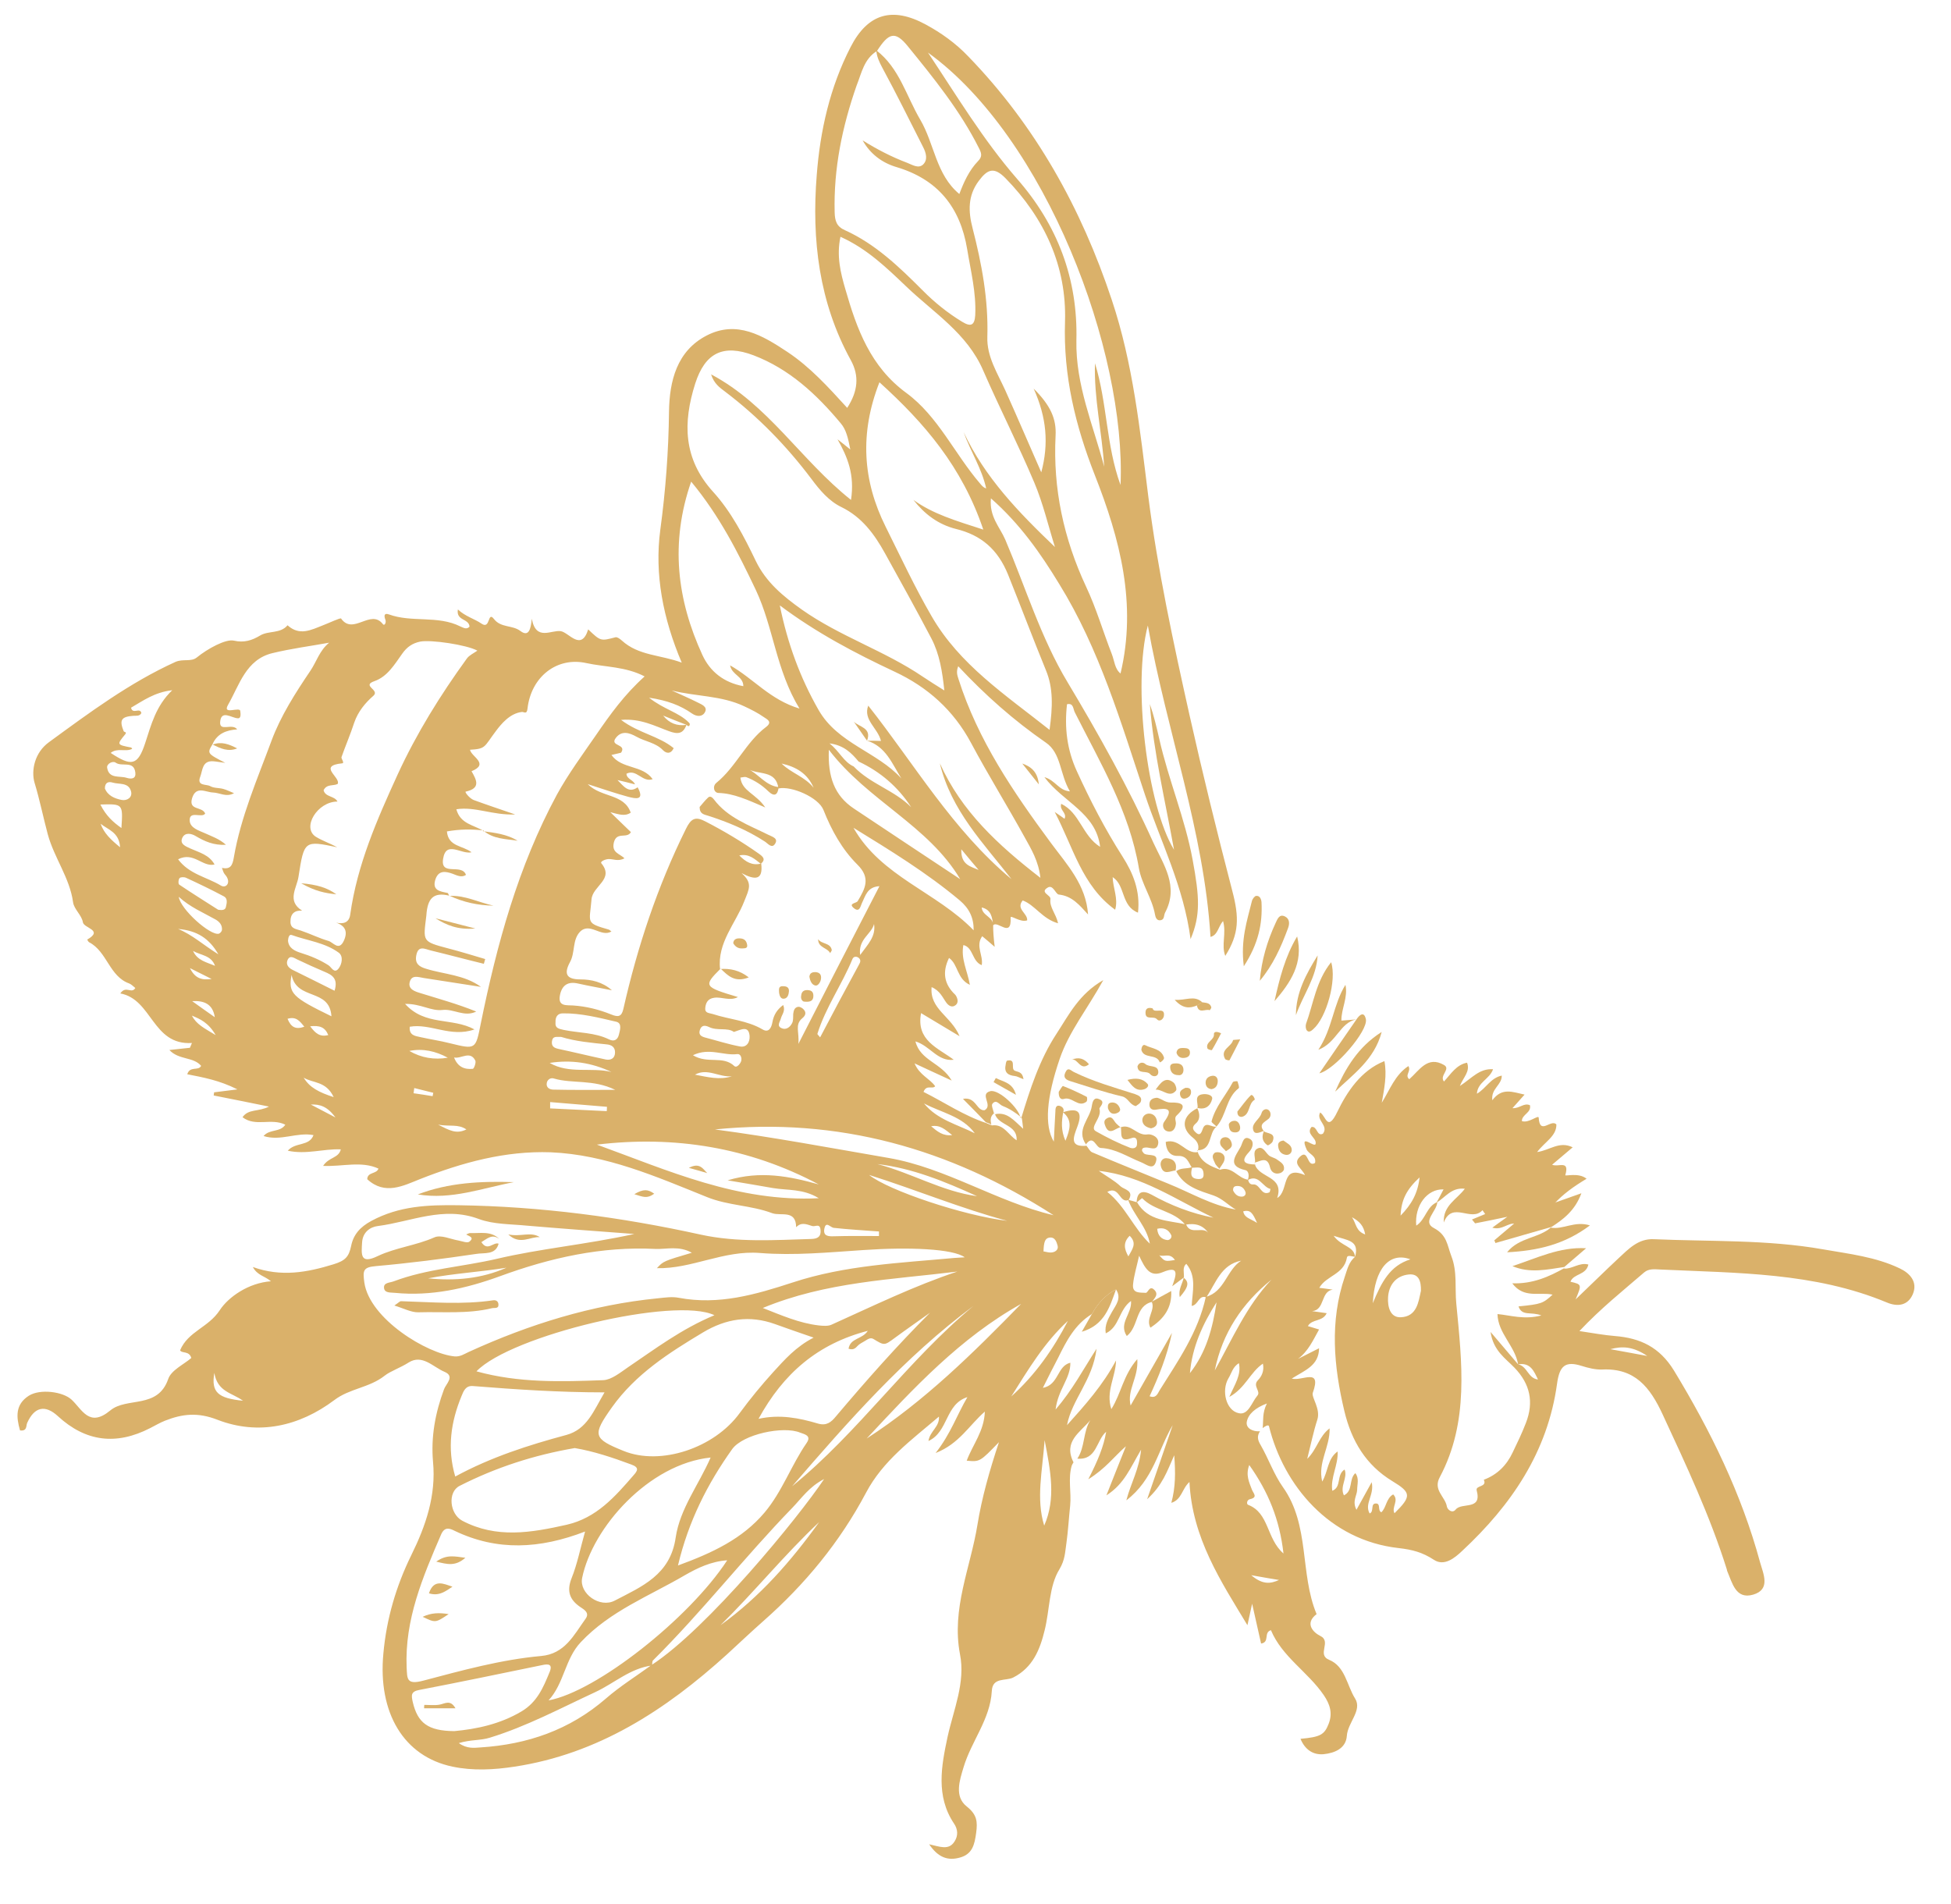 <?xml version="1.0" encoding="UTF-8"?> <svg xmlns="http://www.w3.org/2000/svg" width="42" height="41" viewBox="0 0 42 41" fill="none"><path d="M21.38 19.922C21.471 19.805 21.78 20.214 21.756 19.756C21.751 19.688 21.963 19.868 22.112 19.815C22.127 19.664 21.862 19.571 22.016 19.386C22.281 19.484 22.435 19.781 22.777 19.878C22.734 19.669 22.589 19.537 22.613 19.357C22.628 19.269 22.372 19.216 22.556 19.108C22.671 19.04 22.724 19.25 22.792 19.259C23.081 19.289 23.24 19.488 23.423 19.688C23.38 19.05 22.97 18.616 22.628 18.154C21.818 17.058 21.052 15.937 20.633 14.617C20.609 14.539 20.58 14.466 20.628 14.344C21.211 14.968 21.828 15.513 22.512 15.986C22.85 16.215 22.811 16.668 23.033 17.038C22.787 17.018 22.729 16.804 22.483 16.731C22.893 17.277 23.592 17.496 23.683 18.232C23.303 17.998 23.245 17.496 22.845 17.306C22.801 17.447 22.975 17.496 22.917 17.628C22.864 17.588 22.811 17.554 22.705 17.481C23.105 18.241 23.288 19.065 24.006 19.586C24.078 19.347 23.958 19.118 23.953 18.884C24.233 19.065 24.127 19.503 24.498 19.649C24.551 19.181 24.392 18.797 24.165 18.441C23.789 17.852 23.471 17.238 23.182 16.604C22.97 16.142 22.912 15.664 22.97 15.162C23.115 15.128 23.1 15.27 23.139 15.338C23.683 16.419 24.31 17.462 24.517 18.689C24.575 19.03 24.801 19.337 24.864 19.688C24.874 19.742 24.898 19.834 24.994 19.81C25.071 19.791 25.052 19.703 25.081 19.649C25.384 19.079 25.047 18.616 24.83 18.144C24.291 16.95 23.654 15.81 22.98 14.685C22.406 13.73 22.078 12.644 21.64 11.616C21.524 11.348 21.293 11.124 21.332 10.729C21.958 11.28 22.401 11.913 22.801 12.571C23.669 13.974 24.131 15.552 24.647 17.106C24.984 18.119 25.481 19.084 25.63 20.219C25.847 19.703 25.823 19.313 25.674 18.509C25.51 17.618 25.153 16.785 24.956 15.908C24.898 15.655 24.84 15.406 24.753 15.158C24.835 16.205 25.081 17.228 25.274 18.295C24.691 17.34 24.377 14.734 24.71 13.467C25.119 15.762 25.919 17.89 26.059 20.171C26.218 20.131 26.223 19.951 26.329 19.829C26.406 20.097 26.286 20.346 26.377 20.58C26.676 20.107 26.681 19.756 26.526 19.172C26.199 17.915 25.89 16.658 25.606 15.391C25.259 13.832 24.922 12.274 24.719 10.681C24.541 9.258 24.392 7.826 23.934 6.457C23.279 4.484 22.291 2.706 20.84 1.21C20.575 0.932 20.262 0.708 19.929 0.528C19.211 0.138 18.681 0.289 18.31 1.015C17.867 1.877 17.655 2.813 17.582 3.772C17.471 5.161 17.631 6.51 18.315 7.753C18.503 8.094 18.469 8.425 18.238 8.781C17.833 8.337 17.443 7.904 16.951 7.577C16.416 7.222 15.862 6.89 15.216 7.222C14.57 7.553 14.411 8.206 14.402 8.863C14.392 9.721 14.329 10.559 14.214 11.411C14.088 12.361 14.272 13.316 14.676 14.266C14.219 14.095 13.746 14.12 13.385 13.789C13.346 13.755 13.289 13.711 13.25 13.72C12.932 13.803 12.932 13.808 12.662 13.55C12.513 14.032 12.248 13.618 12.074 13.589C11.872 13.555 11.539 13.813 11.448 13.321C11.428 13.55 11.38 13.72 11.202 13.584C11.028 13.453 10.783 13.521 10.633 13.326C10.493 13.146 10.561 13.56 10.368 13.428C10.214 13.321 10.016 13.272 9.857 13.121C9.814 13.37 10.094 13.311 10.108 13.491C10.045 13.56 9.978 13.516 9.91 13.487C9.424 13.243 8.869 13.409 8.373 13.228C8.262 13.189 8.267 13.267 8.296 13.34C8.32 13.404 8.277 13.482 8.243 13.438C7.983 13.097 7.602 13.686 7.342 13.316C7.327 13.297 7.091 13.409 6.966 13.457C6.691 13.565 6.45 13.696 6.19 13.462C6.036 13.647 5.78 13.574 5.602 13.681C5.424 13.789 5.25 13.842 5.038 13.793C4.86 13.75 4.465 13.969 4.238 14.154C4.113 14.256 3.94 14.178 3.776 14.251C2.788 14.7 1.925 15.343 1.058 15.976C0.744 16.2 0.667 16.59 0.744 16.853C0.855 17.218 0.932 17.603 1.029 17.964C1.169 18.475 1.501 18.899 1.573 19.425C1.593 19.576 1.761 19.703 1.785 19.859C1.81 19.985 2.234 20.024 1.877 20.229C1.891 20.248 1.901 20.278 1.92 20.287C2.306 20.487 2.354 21.023 2.783 21.174C2.831 21.194 2.87 21.237 2.913 21.271C2.831 21.408 2.711 21.208 2.59 21.388C3.279 21.515 3.279 22.509 4.132 22.455C4.118 22.489 4.103 22.523 4.089 22.558C3.954 22.572 3.824 22.587 3.646 22.606C3.853 22.826 4.161 22.748 4.33 22.947C4.272 23.064 4.089 22.942 4.031 23.128C4.378 23.196 4.725 23.259 5.111 23.454C4.894 23.483 4.749 23.498 4.609 23.517C4.605 23.542 4.605 23.561 4.6 23.585C4.971 23.659 5.342 23.732 5.79 23.824C5.564 23.941 5.347 23.868 5.221 24.053C5.501 24.268 5.838 24.063 6.142 24.214C6.031 24.384 5.805 24.302 5.674 24.458C6.041 24.575 6.388 24.37 6.749 24.438C6.657 24.686 6.359 24.584 6.195 24.774C6.595 24.862 6.956 24.73 7.337 24.745C7.289 24.94 7.082 24.906 6.956 25.101C7.376 25.12 7.776 24.989 8.147 25.159C8.108 25.281 7.91 25.227 7.906 25.388C8.286 25.739 8.681 25.529 9.048 25.383C9.954 25.027 10.879 24.774 11.852 24.808C13.048 24.857 14.132 25.334 15.221 25.773C15.679 25.958 16.17 25.948 16.623 26.119C16.811 26.187 17.134 26.036 17.139 26.421C17.25 26.309 17.351 26.353 17.486 26.396C17.553 26.416 17.65 26.328 17.664 26.479C17.679 26.621 17.606 26.669 17.471 26.674C16.676 26.698 15.872 26.752 15.091 26.582C13.366 26.202 11.631 25.973 9.867 25.948C9.207 25.939 8.595 25.963 7.997 26.284C7.751 26.416 7.607 26.582 7.559 26.825C7.51 27.059 7.433 27.142 7.178 27.22C6.609 27.395 6.055 27.497 5.443 27.278C5.539 27.459 5.694 27.468 5.833 27.585C5.352 27.619 4.918 27.921 4.73 28.209C4.484 28.584 4.05 28.662 3.877 29.071C3.911 29.144 4.074 29.076 4.118 29.237C3.954 29.378 3.684 29.5 3.621 29.69C3.395 30.343 2.73 30.07 2.373 30.367C1.92 30.742 1.771 30.347 1.54 30.133C1.357 29.962 0.865 29.894 0.619 30.05C0.325 30.24 0.349 30.508 0.431 30.796C0.59 30.815 0.557 30.698 0.585 30.635C0.74 30.289 0.971 30.235 1.246 30.489C1.843 31.039 2.499 31.122 3.231 30.747C3.337 30.693 3.443 30.63 3.554 30.586C3.925 30.44 4.258 30.401 4.682 30.567C5.564 30.908 6.445 30.708 7.197 30.143C7.53 29.89 7.949 29.88 8.282 29.617C8.397 29.524 8.624 29.446 8.797 29.334C9.091 29.149 9.322 29.431 9.568 29.534C9.8 29.631 9.602 29.792 9.559 29.909C9.371 30.416 9.274 30.932 9.322 31.473C9.39 32.194 9.168 32.846 8.855 33.48C8.527 34.147 8.32 34.854 8.253 35.599C8.132 36.875 8.691 37.816 9.742 38.035C10.18 38.127 10.633 38.103 11.077 38.035C12.874 37.762 14.329 36.817 15.65 35.618C15.91 35.38 16.166 35.136 16.431 34.902C17.327 34.113 18.079 33.202 18.642 32.14C19.009 31.444 19.626 31 20.213 30.498C20.228 30.723 20.021 30.805 19.987 31.024C20.421 30.825 20.344 30.23 20.826 30.079C20.599 30.464 20.469 30.864 20.141 31.283C20.652 31.083 20.864 30.683 21.201 30.391C21.187 30.815 20.936 31.107 20.811 31.448C21.095 31.473 21.095 31.473 21.505 31.049C21.298 31.672 21.134 32.257 21.042 32.827C20.893 33.748 20.479 34.634 20.666 35.614C20.787 36.227 20.527 36.807 20.397 37.402C20.267 38.015 20.141 38.668 20.536 39.258C20.623 39.384 20.628 39.521 20.551 39.642C20.426 39.847 20.228 39.755 20.002 39.706C20.194 39.988 20.401 40.066 20.662 39.993C20.932 39.92 20.98 39.716 21.014 39.462C21.047 39.219 21.033 39.068 20.811 38.892C20.541 38.678 20.657 38.332 20.744 38.045C20.912 37.484 21.317 37.017 21.351 36.408C21.365 36.101 21.654 36.198 21.814 36.115C22.233 35.901 22.387 35.516 22.488 35.102C22.599 34.659 22.58 34.152 22.806 33.787C22.931 33.577 22.927 33.416 22.956 33.231C22.994 32.959 23.009 32.686 23.038 32.413C23.066 32.13 22.989 31.838 23.071 31.556C23.081 31.531 23.095 31.507 23.11 31.483C22.883 31.034 23.254 30.839 23.471 30.576C23.312 30.83 23.36 31.156 23.192 31.404C23.616 31.439 23.596 31.01 23.813 30.825C23.76 31.142 23.635 31.444 23.428 31.848C23.799 31.619 23.987 31.356 24.238 31.137C24.107 31.468 23.972 31.799 23.818 32.194C24.204 31.95 24.334 31.599 24.565 31.21C24.522 31.638 24.348 31.921 24.247 32.301C24.83 31.858 24.931 31.215 25.245 30.683C25.076 31.18 24.902 31.677 24.695 32.277C25.028 31.974 25.124 31.677 25.278 31.331C25.307 31.707 25.307 32.014 25.216 32.355C25.442 32.286 25.442 32.053 25.606 31.906C25.664 33.114 26.286 34.05 26.854 34.99C26.873 34.898 26.902 34.766 26.955 34.527C27.037 34.883 27.09 35.136 27.148 35.385C27.341 35.355 27.196 35.146 27.36 35.097C27.601 35.672 28.155 35.994 28.497 36.495C28.633 36.695 28.69 36.885 28.604 37.109C28.512 37.348 28.425 37.397 27.996 37.436C28.093 37.669 28.266 37.786 28.493 37.767C28.729 37.743 28.975 37.645 28.994 37.372C29.013 37.085 29.331 36.822 29.172 36.569C28.994 36.286 28.96 35.877 28.613 35.735C28.338 35.623 28.676 35.341 28.42 35.219C28.281 35.151 28.073 34.956 28.343 34.751C27.977 33.874 28.204 32.837 27.616 32.014C27.423 31.741 27.307 31.404 27.139 31.112C27.071 31 27.057 30.917 27.124 30.815C26.97 30.825 26.816 30.752 26.84 30.61C26.873 30.44 27.028 30.308 27.273 30.216C27.168 30.425 27.201 30.586 27.182 30.747C27.221 30.713 27.302 30.664 27.317 30.703C27.635 31.989 28.623 33.163 30.107 33.329C30.406 33.363 30.623 33.421 30.869 33.582C31.09 33.728 31.317 33.543 31.48 33.387C32.531 32.408 33.317 31.263 33.519 29.792C33.572 29.407 33.693 29.295 34.049 29.407C34.189 29.451 34.343 29.49 34.488 29.485C35.191 29.451 35.519 29.86 35.794 30.455C36.3 31.546 36.81 32.632 37.172 33.782C37.177 33.797 37.177 33.811 37.181 33.821C37.292 34.079 37.365 34.44 37.74 34.332C38.126 34.22 37.957 33.879 37.89 33.636C37.49 32.16 36.825 30.805 36.035 29.505C35.726 29.003 35.312 28.808 34.767 28.764C34.531 28.745 34.295 28.701 34.001 28.657C34.459 28.17 34.936 27.79 35.394 27.395C35.495 27.308 35.62 27.327 35.745 27.332C37.394 27.41 39.056 27.39 40.622 28.043C40.854 28.14 41.071 28.106 41.176 27.868C41.292 27.6 41.114 27.41 40.897 27.308C40.377 27.059 39.808 26.996 39.249 26.898C38.039 26.684 36.82 26.733 35.601 26.679C35.264 26.664 35.056 26.893 34.839 27.093C34.541 27.371 34.252 27.658 33.919 27.975C34.054 27.653 34.054 27.653 33.808 27.595C33.876 27.415 34.141 27.459 34.194 27.225C34.001 27.171 33.842 27.327 33.668 27.312L33.683 27.298C33.346 27.488 32.994 27.644 32.555 27.629C32.806 27.965 33.143 27.809 33.423 27.873C33.215 28.063 33.182 28.077 32.69 28.126C32.762 28.345 32.965 28.233 33.182 28.321C32.806 28.418 32.512 28.316 32.237 28.291C32.247 28.706 32.613 28.974 32.681 29.373C32.95 29.329 33.023 29.524 33.109 29.7C32.892 29.675 32.883 29.417 32.681 29.373C32.502 29.164 32.319 28.949 32.088 28.676C32.146 29.081 32.411 29.246 32.603 29.446C32.941 29.797 33.023 30.187 32.849 30.635C32.767 30.849 32.666 31.059 32.565 31.268C32.435 31.546 32.232 31.75 31.943 31.858C32.02 32.023 31.76 31.974 31.789 32.087C31.909 32.53 31.466 32.335 31.336 32.501C31.264 32.588 31.163 32.505 31.148 32.437C31.114 32.223 30.844 32.082 30.994 31.804C31.63 30.61 31.471 29.329 31.35 28.063C31.317 27.726 31.375 27.381 31.244 27.044C31.153 26.806 31.153 26.591 30.869 26.44C30.604 26.304 30.936 26.075 30.941 25.88C30.709 25.973 30.69 26.26 30.488 26.387C30.449 25.953 30.724 25.593 31.076 25.607C31.027 25.705 30.974 25.797 30.926 25.89C31.114 25.783 31.244 25.558 31.534 25.593C31.365 25.822 31.061 25.953 31.081 26.319C31.264 25.846 31.673 26.323 31.914 26.055C31.933 26.085 31.953 26.109 31.972 26.138C31.876 26.177 31.784 26.216 31.688 26.255C31.712 26.284 31.731 26.309 31.755 26.338C31.953 26.299 32.155 26.26 32.449 26.197C32.3 26.304 32.223 26.358 32.126 26.431C32.343 26.494 32.464 26.314 32.627 26.348C32.883 26.172 33.138 25.997 33.447 25.929C33.644 25.71 33.885 25.539 34.155 25.378C33.986 25.237 33.688 25.33 33.697 25.3C33.794 24.964 33.553 25.135 33.413 25.076C33.553 24.959 33.693 24.837 33.856 24.701C33.567 24.56 33.365 24.765 33.09 24.803C33.259 24.579 33.509 24.462 33.505 24.209C33.389 24.082 33.148 24.453 33.124 24.063C33.119 23.995 32.907 24.19 32.762 24.136C32.762 23.99 32.97 23.961 32.936 23.795C32.806 23.736 32.714 23.868 32.56 23.858C32.642 23.766 32.724 23.673 32.82 23.566C32.565 23.512 32.334 23.405 32.126 23.688C32.093 23.434 32.334 23.361 32.329 23.157C32.088 23.206 31.991 23.434 31.794 23.547C31.808 23.298 32.073 23.23 32.141 23.02C31.847 23.001 31.688 23.21 31.427 23.381C31.505 23.186 31.654 23.069 31.582 22.879C31.35 22.923 31.23 23.128 31.085 23.284C30.979 23.157 31.24 23.015 31.085 22.928C30.729 22.723 30.555 23.045 30.338 23.235C30.232 23.147 30.387 23.064 30.319 22.952C30.03 23.142 29.919 23.464 29.746 23.741C29.799 23.439 29.861 23.147 29.803 22.845C29.297 23.045 28.994 23.512 28.787 23.941C28.575 24.38 28.546 24.029 28.42 23.951C28.324 24.121 28.613 24.233 28.478 24.409C28.343 24.472 28.363 24.243 28.233 24.263C28.112 24.414 28.329 24.487 28.324 24.609C28.329 24.76 27.958 24.36 28.127 24.745C28.175 24.852 28.343 24.877 28.31 25.037C28.131 25.149 28.175 24.726 27.987 24.901C27.818 25.057 28.025 25.149 28.093 25.3C27.563 25.071 27.755 25.641 27.495 25.792C27.654 25.31 27.095 25.369 27.013 25.062L27.028 25.071C26.82 25.067 26.681 25.023 26.888 24.803C26.98 24.706 26.999 24.57 26.907 24.521C26.763 24.438 26.753 24.613 26.705 24.696C26.594 24.896 26.411 25.101 26.811 25.193C26.883 25.208 26.898 25.325 26.859 25.407C27.1 25.271 27.177 25.558 27.351 25.598C27.341 25.622 27.341 25.661 27.326 25.671C27.143 25.753 27.129 25.481 26.97 25.5C26.912 25.505 26.878 25.456 26.869 25.398C26.652 25.373 26.522 25.096 26.266 25.183L26.276 25.188C26.069 25.11 25.861 25.032 25.78 24.794L25.794 24.803C25.524 24.857 25.399 24.501 25.095 24.584C25.1 24.735 25.168 24.891 25.351 24.886C25.558 24.877 25.582 25.027 25.659 25.14C25.765 25.145 25.905 25.086 25.91 25.281C25.915 25.373 25.857 25.388 25.784 25.383C25.606 25.369 25.64 25.242 25.664 25.125C25.548 25.174 25.409 25.13 25.312 25.227L25.322 25.218C25.49 25.549 25.828 25.637 26.127 25.739C26.319 25.807 26.44 25.948 26.604 26.041C26.078 25.948 25.625 25.675 25.143 25.481C24.599 25.256 24.049 25.037 23.51 24.808C23.457 24.784 23.428 24.711 23.384 24.662L23.394 24.667C23.009 24.706 23.115 24.467 23.187 24.272C23.322 23.922 23.201 23.844 22.883 23.946C23.09 24.116 23.038 24.311 22.936 24.56C22.835 24.331 22.854 24.136 22.888 23.946C22.917 23.878 22.874 23.834 22.83 23.814C22.739 23.78 22.72 23.844 22.72 23.922C22.71 24.136 22.695 24.35 22.686 24.579C22.479 24.233 22.527 23.634 22.811 22.801C23.013 22.207 23.409 21.724 23.751 21.101C23.226 21.403 23.009 21.851 22.744 22.256C22.377 22.816 22.175 23.449 21.982 24.082L21.997 24.068C22.006 24.136 22.016 24.204 22.026 24.302C21.828 24.126 21.683 23.927 21.413 23.99L21.418 23.98C21.491 24.238 21.905 24.204 21.886 24.55C21.707 24.438 21.611 24.195 21.356 24.229C21.317 24.214 21.274 24.199 21.235 24.18C20.748 24.019 20.329 23.732 19.881 23.508C19.944 23.342 20.069 23.459 20.132 23.386C20.016 23.22 19.794 23.147 19.688 22.894C19.953 23.015 20.175 23.123 20.488 23.264C20.262 22.874 19.814 22.84 19.707 22.421C20.021 22.514 20.185 22.86 20.532 22.816C20.189 22.558 19.717 22.402 19.828 21.812C20.074 21.958 20.315 22.105 20.657 22.309C20.474 21.871 20.011 21.729 20.055 21.252C20.238 21.33 20.291 21.476 20.373 21.588C20.416 21.647 20.483 21.69 20.546 21.656C20.633 21.613 20.628 21.525 20.585 21.447C20.58 21.437 20.57 21.422 20.561 21.413C20.324 21.189 20.281 20.93 20.43 20.624C20.628 20.76 20.599 21.077 20.879 21.203C20.826 20.901 20.681 20.643 20.739 20.346C20.956 20.399 20.922 20.697 21.134 20.779C21.172 20.565 20.994 20.37 21.144 20.156C21.226 20.224 21.303 20.287 21.413 20.385C21.389 20.185 21.38 20.054 21.38 19.922C21.385 19.737 21.144 19.717 21.134 19.537C21.341 19.586 21.36 19.752 21.38 19.922ZM25.534 26.362C25.153 26.27 24.719 26.299 24.478 25.885C24.416 25.866 24.348 25.846 24.286 25.831C24.406 26.163 24.691 26.416 24.753 26.776C24.401 26.44 24.228 25.973 23.837 25.661C24.102 25.52 24.093 25.914 24.295 25.836C24.421 25.632 24.204 25.612 24.127 25.544C23.987 25.412 23.813 25.32 23.654 25.208C24.584 25.31 25.322 25.836 26.122 26.216C25.649 26.124 25.206 25.953 24.787 25.719C24.608 25.622 24.474 25.646 24.469 25.89C24.512 25.856 24.584 25.792 24.589 25.797C24.849 26.07 25.274 26.065 25.515 26.367C25.731 26.328 25.915 26.372 26.035 26.582C25.934 26.362 25.635 26.616 25.534 26.362ZM18.483 16.395C18.951 16.614 19.332 16.941 19.616 17.379C19.255 17.014 18.734 16.877 18.378 16.502C18.161 16.405 18.074 16.176 17.857 16.005C18.165 16.044 18.329 16.21 18.483 16.395ZM14.026 35.847C13.698 36.086 13.351 36.301 13.043 36.569C12.262 37.246 11.351 37.557 10.344 37.621C10.209 37.63 10.055 37.655 9.877 37.528C10.132 37.45 10.344 37.475 10.546 37.411C11.337 37.168 12.065 36.778 12.811 36.432C13.221 36.242 13.568 35.916 14.036 35.857C14.045 35.818 14.036 35.765 14.06 35.745C15.115 34.698 16.026 33.524 17.057 32.462C17.255 32.257 17.419 32.009 17.741 31.843C17.192 32.666 15.226 35.068 14.026 35.847ZM29.172 27.059C29.148 26.825 28.878 26.84 28.71 26.606C29.008 26.708 29.269 26.698 29.172 27.059C29.037 27.166 29.003 27.332 28.951 27.483C28.623 28.447 28.71 29.412 28.941 30.381C29.095 31.024 29.404 31.541 29.972 31.887C30.382 32.135 30.391 32.213 30.02 32.579C29.948 32.452 30.126 32.301 29.991 32.174C29.837 32.262 29.847 32.457 29.736 32.559C29.649 32.515 29.731 32.369 29.62 32.369C29.495 32.369 29.587 32.544 29.485 32.584C29.365 32.374 29.591 32.189 29.529 31.911C29.404 32.135 29.312 32.306 29.201 32.505C29.105 32.32 29.211 32.203 29.216 32.077C29.216 31.955 29.264 31.828 29.177 31.716C29.032 31.848 29.134 32.096 28.931 32.194C28.835 31.999 29.018 31.823 28.946 31.638C28.763 31.75 28.888 32.014 28.681 32.096C28.637 31.809 28.811 31.546 28.796 31.249C28.575 31.404 28.594 31.677 28.464 31.897C28.363 31.483 28.633 31.161 28.623 30.752C28.392 30.927 28.358 31.195 28.141 31.409C28.223 31.083 28.276 30.82 28.358 30.567C28.435 30.333 28.228 30.084 28.261 29.987C28.459 29.431 28.035 29.743 27.808 29.68C28.093 29.5 28.392 29.402 28.396 29.027C28.233 29.11 28.088 29.183 27.943 29.256C28.165 29.09 28.271 28.847 28.396 28.623C28.314 28.599 28.233 28.574 28.155 28.55C28.247 28.389 28.473 28.462 28.56 28.272C28.449 28.257 28.348 28.243 28.247 28.228C28.526 28.204 28.425 27.804 28.69 27.765C28.589 27.751 28.488 27.736 28.401 27.726C28.55 27.463 28.931 27.439 28.994 27.083C29.003 27.005 29.105 27.054 29.172 27.059ZM23.505 28.291C23.63 28.067 23.794 27.878 24.025 27.761C24.151 27.951 24.021 28.097 23.939 28.243C23.857 28.389 23.775 28.53 23.804 28.706C24.102 28.569 24.083 28.199 24.348 28.009C24.372 28.287 24.074 28.486 24.257 28.764C24.522 28.555 24.43 28.116 24.801 28.029L24.792 28.038C24.849 27.951 24.96 27.868 24.84 27.761C24.744 27.673 24.71 27.838 24.666 27.834C24.551 27.824 24.368 27.858 24.392 27.648C24.411 27.459 24.469 27.278 24.522 27.035C24.647 27.298 24.748 27.507 25.028 27.39C25.409 27.23 25.312 27.468 25.235 27.692C25.346 27.61 25.418 27.551 25.495 27.497L25.486 27.507C25.495 27.4 25.447 27.283 25.539 27.21C25.765 27.483 25.669 27.804 25.654 28.116C25.804 28.092 25.799 27.873 25.968 27.931C26.175 27.624 26.286 27.225 26.719 27.142C26.406 27.342 26.363 27.814 25.958 27.921C25.794 28.681 25.36 29.3 24.96 29.938C24.922 30.002 24.888 30.113 24.748 30.06C24.941 29.641 25.119 29.212 25.23 28.696C24.912 29.256 24.623 29.758 24.339 30.26C24.257 29.919 24.512 29.665 24.483 29.261C24.18 29.607 24.136 30.002 23.924 30.338C23.799 29.953 24.021 29.636 24.025 29.29C23.746 29.816 23.36 30.25 22.97 30.683C23.076 30.128 23.524 29.714 23.606 29.037C23.303 29.509 23.09 29.919 22.724 30.347C22.777 29.909 23.047 29.68 23.042 29.339C22.753 29.407 22.797 29.816 22.45 29.88C22.575 29.631 22.676 29.427 22.782 29.227C22.956 28.871 23.143 28.511 23.505 28.291ZM4.619 18.612C4.503 18.402 4.287 18.353 4.094 18.266C4.002 18.222 3.862 18.173 3.925 18.037C3.983 17.915 4.118 17.944 4.209 17.998C4.407 18.115 4.6 18.202 4.865 18.188C4.715 18.056 4.561 18.008 4.412 17.939C4.282 17.881 4.094 17.827 4.084 17.671C4.07 17.438 4.349 17.623 4.417 17.515C4.354 17.355 4.05 17.457 4.137 17.179C4.224 16.911 4.431 17.058 4.585 17.062C4.73 17.067 4.87 17.169 5.038 17.077C4.952 17.043 4.879 17.004 4.802 16.984C4.711 16.96 4.605 16.97 4.527 16.926C4.446 16.877 4.229 16.931 4.311 16.721C4.364 16.585 4.349 16.371 4.595 16.39C4.662 16.395 4.73 16.41 4.85 16.424C4.455 16.22 4.455 16.22 4.58 16.015L4.576 16.02C4.677 15.791 4.879 15.718 5.106 15.703C5 15.562 4.725 15.762 4.739 15.547C4.759 15.274 4.98 15.455 5.115 15.464C5.159 15.469 5.192 15.445 5.173 15.313C5.178 15.201 4.778 15.406 4.908 15.177C5.154 14.748 5.294 14.198 5.867 14.061C6.267 13.964 6.682 13.91 7.086 13.837C6.879 14.003 6.812 14.251 6.682 14.441C6.359 14.919 6.041 15.416 5.843 15.952C5.539 16.775 5.183 17.588 5.033 18.465C5.005 18.631 4.961 18.724 4.778 18.685C4.797 18.733 4.807 18.787 4.841 18.826C4.99 18.987 4.874 19.138 4.754 19.065C4.455 18.884 4.07 18.821 3.834 18.5C4.171 18.329 4.359 18.675 4.619 18.612ZM6.503 19.605C6.166 19.396 6.392 19.113 6.426 18.875C6.547 18.09 6.556 18.095 7.26 18.241C7.11 18.159 6.947 18.105 6.802 18.017C6.489 17.822 6.831 17.257 7.265 17.257C7.202 17.131 7.004 17.165 6.966 17.014C7.033 16.872 7.183 16.926 7.27 16.877C7.337 16.731 6.831 16.488 7.366 16.434C7.424 16.429 7.342 16.332 7.351 16.302C7.438 16.054 7.544 15.81 7.626 15.557C7.708 15.318 7.867 15.128 8.041 14.977C8.18 14.851 7.776 14.763 8.06 14.665C8.339 14.568 8.494 14.305 8.657 14.076C8.759 13.93 8.879 13.847 9.048 13.813C9.274 13.769 10.045 13.881 10.277 14.008C10.195 14.066 10.103 14.105 10.05 14.178C9.481 14.963 8.966 15.791 8.561 16.673C8.118 17.642 7.689 18.616 7.539 19.693C7.515 19.868 7.385 19.898 7.236 19.864C7.438 19.932 7.491 20.063 7.4 20.258C7.294 20.482 7.173 20.287 7.072 20.258C6.87 20.2 6.677 20.102 6.474 20.034C6.373 20 6.258 19.995 6.253 19.854C6.248 19.669 6.344 19.596 6.503 19.605ZM18.879 1.098C19.129 0.708 19.269 0.659 19.539 0.991C20.103 1.683 20.666 2.379 21.071 3.183C21.129 3.295 21.153 3.368 21.057 3.466C20.859 3.67 20.744 3.933 20.652 4.177C20.146 3.758 20.117 3.095 19.809 2.574C19.51 2.067 19.361 1.463 18.864 1.083C18.874 1.22 18.927 1.332 18.994 1.458C19.298 2.019 19.582 2.594 19.871 3.164C19.939 3.295 19.977 3.441 19.871 3.543C19.77 3.636 19.64 3.548 19.529 3.505C19.192 3.378 18.874 3.212 18.57 3.022C18.734 3.315 18.989 3.505 19.298 3.597C20.185 3.86 20.671 4.459 20.821 5.366C20.898 5.838 21.018 6.301 20.994 6.788C20.98 7.007 20.898 7.041 20.715 6.929C20.401 6.739 20.117 6.51 19.857 6.247C19.356 5.745 18.845 5.253 18.189 4.956C18.011 4.878 17.973 4.757 17.968 4.571C17.944 3.626 18.132 2.725 18.44 1.843C18.546 1.58 18.599 1.268 18.879 1.098ZM18.667 15.947C19.071 16.073 19.206 16.444 19.404 16.76C18.879 16.181 18.035 16.01 17.621 15.284C17.226 14.592 16.956 13.862 16.787 13.034C17.582 13.628 18.406 14.061 19.259 14.461C19.968 14.792 20.527 15.289 20.907 16C21.274 16.687 21.683 17.345 22.059 18.027C22.199 18.28 22.358 18.538 22.397 18.899C21.491 18.198 20.695 17.467 20.233 16.434C20.474 17.447 21.172 18.154 21.775 18.928C20.508 17.871 19.683 16.448 18.691 15.192C18.575 15.499 18.898 15.674 18.965 15.952C18.845 15.947 18.753 15.947 18.667 15.947ZM9.674 19.284L9.669 19.289C9.66 19.269 9.65 19.23 9.636 19.225C9.472 19.191 9.294 19.172 9.375 18.928C9.443 18.733 9.592 18.758 9.742 18.811C9.843 18.85 9.939 18.899 10.031 18.836C9.944 18.582 9.477 18.875 9.539 18.49C9.602 18.085 9.93 18.402 10.151 18.349C9.963 18.202 9.65 18.232 9.621 17.9C9.891 17.852 10.151 17.847 10.416 17.881L10.407 17.89C10.204 17.759 9.91 17.744 9.824 17.423C10.233 17.36 10.6 17.554 11.091 17.535C10.725 17.408 10.46 17.321 10.195 17.223C10.108 17.189 9.997 17.048 10.026 17.043C10.358 16.97 10.257 16.79 10.151 16.604C10.542 16.444 10.146 16.293 10.118 16.142C10.465 16.122 10.416 16.083 10.677 15.737C10.787 15.591 10.975 15.357 11.236 15.328C11.279 15.323 11.342 15.391 11.356 15.255C11.433 14.573 11.987 14.134 12.623 14.276C13.028 14.364 13.467 14.349 13.877 14.563C13.443 14.953 13.139 15.377 12.831 15.825C12.542 16.244 12.233 16.663 11.987 17.111C11.154 18.655 10.696 20.331 10.349 22.041C10.238 22.597 10.243 22.597 9.684 22.46C9.477 22.407 9.265 22.377 9.053 22.329C8.942 22.304 8.802 22.294 8.821 22.105C9.269 22.027 9.698 22.343 10.214 22.163C9.732 21.9 9.154 22.095 8.72 21.613C9.062 21.608 9.279 21.773 9.525 21.744C9.766 21.715 9.997 21.905 10.252 21.778C9.857 21.617 9.448 21.505 9.043 21.379C8.932 21.345 8.778 21.296 8.821 21.14C8.865 20.979 9.009 21.038 9.13 21.057C9.539 21.12 9.944 21.184 10.354 21.247C9.992 20.984 9.563 20.979 9.173 20.857C9.028 20.814 8.927 20.75 8.961 20.57C9.004 20.341 9.149 20.434 9.274 20.463C9.655 20.555 10.036 20.658 10.416 20.75C10.426 20.716 10.436 20.682 10.445 20.648C10.18 20.57 9.915 20.487 9.65 20.419C9.081 20.268 9.11 20.273 9.178 19.713C9.202 19.337 9.332 19.201 9.674 19.284ZM10.734 26.776C10.619 26.733 10.498 26.952 10.363 26.742C10.489 26.669 10.59 26.557 10.749 26.674C10.566 26.494 10.334 26.557 10.118 26.547C10.094 26.547 10.065 26.567 10.036 26.577C10.094 26.616 10.224 26.64 10.103 26.733C10.06 26.767 9.949 26.723 9.872 26.708C9.698 26.679 9.491 26.577 9.351 26.64C8.956 26.815 8.522 26.859 8.137 27.04C7.747 27.23 7.78 27.005 7.795 26.747C7.809 26.528 7.968 26.416 8.132 26.396C8.85 26.304 9.549 25.958 10.31 26.245C10.628 26.362 10.995 26.353 11.337 26.387C12.074 26.45 12.816 26.504 13.655 26.567C12.609 26.796 11.64 26.879 10.691 27.103C9.959 27.273 9.192 27.317 8.479 27.585C8.392 27.619 8.257 27.61 8.267 27.726C8.277 27.843 8.407 27.824 8.498 27.834C9.284 27.912 10.036 27.741 10.758 27.478C11.848 27.078 12.956 26.83 14.113 26.889C14.349 26.898 14.619 26.815 14.893 26.971C14.281 27.152 14.281 27.152 14.142 27.303C14.889 27.322 15.578 26.913 16.358 26.976C17.096 27.035 17.843 26.962 18.585 26.913C19.563 26.845 20.517 26.884 20.768 27.069C20.671 27.074 20.609 27.078 20.546 27.083C19.375 27.191 18.194 27.239 17.067 27.61C16.262 27.873 15.472 28.102 14.614 27.941C14.469 27.912 14.315 27.936 14.166 27.951C12.739 28.092 11.395 28.511 10.094 29.105C9.997 29.149 9.91 29.212 9.79 29.203C9.197 29.149 7.954 28.394 7.843 27.61C7.809 27.356 7.814 27.283 8.089 27.259C8.812 27.195 9.534 27.103 10.252 26.996C10.431 26.966 10.667 27.025 10.734 26.776ZM16.758 16.975C17.043 16.916 17.621 17.169 17.727 17.438C17.9 17.876 18.127 18.285 18.455 18.612C18.753 18.904 18.623 19.133 18.464 19.401C18.435 19.45 18.252 19.445 18.382 19.552C18.508 19.654 18.522 19.508 18.561 19.43C18.633 19.284 18.671 19.094 18.932 19.079C18.353 20.2 17.794 21.286 17.187 22.475C17.211 22.221 17.105 22.061 17.269 21.924C17.346 21.861 17.366 21.793 17.288 21.72C17.259 21.695 17.216 21.671 17.182 21.676C17.1 21.69 17.086 21.759 17.076 21.827C17.072 21.895 17.081 21.973 17.052 22.027C17.009 22.114 16.922 22.183 16.821 22.134C16.715 22.085 16.792 22.002 16.811 21.924C16.835 21.837 16.913 21.764 16.86 21.637C16.724 21.739 16.657 21.851 16.628 22.007C16.609 22.114 16.556 22.246 16.416 22.163C16.084 21.968 15.703 21.949 15.346 21.832C15.269 21.807 15.173 21.817 15.182 21.705C15.192 21.593 15.235 21.5 15.375 21.481C15.539 21.457 15.713 21.559 15.886 21.466C15.149 21.247 15.139 21.228 15.51 20.857L15.501 20.862C15.438 20.297 15.838 19.878 16.021 19.406C16.127 19.138 16.209 19.016 15.963 18.797C16.257 18.953 16.431 18.953 16.387 18.592C16.194 18.641 16.055 18.558 15.915 18.417C16.122 18.373 16.247 18.495 16.378 18.597C16.498 18.5 16.416 18.436 16.334 18.378C15.968 18.119 15.582 17.89 15.187 17.686C14.966 17.569 14.874 17.623 14.763 17.852C14.151 19.089 13.722 20.385 13.419 21.724C13.38 21.895 13.303 21.9 13.158 21.841C12.893 21.734 12.623 21.666 12.334 21.647C12.199 21.637 12.002 21.676 12.055 21.422C12.098 21.213 12.223 21.125 12.44 21.174C12.681 21.228 12.927 21.271 13.173 21.32C12.97 21.14 12.729 21.086 12.493 21.086C12.175 21.086 12.142 20.95 12.272 20.711C12.383 20.507 12.32 20.244 12.479 20.068C12.691 19.839 12.937 20.19 13.163 20.054C13.144 20.044 13.13 20.024 13.11 20.015C12.599 19.868 12.691 19.878 12.734 19.362C12.758 19.07 13.231 18.933 12.946 18.587C12.913 18.548 13.028 18.5 13.096 18.495C13.202 18.49 13.303 18.553 13.443 18.48C13.346 18.378 13.158 18.363 13.216 18.134C13.279 17.895 13.496 18.066 13.582 17.915C13.452 17.788 13.317 17.662 13.139 17.486C13.317 17.53 13.448 17.584 13.578 17.496C13.433 17.082 12.951 17.179 12.652 16.882C12.985 16.989 13.255 17.082 13.525 17.155C13.679 17.194 13.886 17.243 13.727 16.95C13.525 17.092 13.419 16.916 13.293 16.794C13.419 16.824 13.544 16.853 13.669 16.887C13.636 16.79 13.491 16.775 13.486 16.658C13.703 16.546 13.828 16.853 14.05 16.775C13.828 16.463 13.385 16.566 13.163 16.254C13.264 16.229 13.341 16.215 13.37 16.205C13.501 16.01 13.11 16.073 13.26 15.883C13.385 15.723 13.549 15.776 13.698 15.859C13.886 15.966 14.113 15.986 14.272 16.151C14.344 16.224 14.44 16.239 14.503 16.108C14.185 15.845 13.751 15.786 13.37 15.499C13.79 15.464 14.093 15.63 14.402 15.742C14.585 15.81 14.705 15.806 14.778 15.606C14.575 15.635 14.407 15.572 14.276 15.406C14.445 15.474 14.609 15.542 14.778 15.606C14.806 15.63 14.84 15.659 14.85 15.591C14.85 15.581 14.84 15.567 14.831 15.557C14.609 15.333 14.291 15.274 13.973 15.021C14.368 15.08 14.648 15.187 14.898 15.362C15.004 15.435 15.125 15.435 15.178 15.328C15.235 15.216 15.105 15.167 15.028 15.128C14.845 15.036 14.652 14.953 14.46 14.865C14.98 14.997 15.529 14.972 16.021 15.206C16.166 15.274 16.315 15.348 16.445 15.44C16.498 15.479 16.643 15.537 16.493 15.65C16.059 15.976 15.843 16.512 15.423 16.853C15.332 16.926 15.366 17.072 15.472 17.072C15.794 17.082 16.088 17.218 16.474 17.384C16.271 17.082 15.973 17.038 15.939 16.741C15.987 16.736 16.031 16.721 16.064 16.731C16.243 16.799 16.402 16.902 16.537 17.033C16.667 17.16 16.744 17.121 16.763 16.945C16.479 16.916 16.329 16.658 16.093 16.551C16.325 16.692 16.705 16.566 16.758 16.975ZM15.308 8.06C15.37 8.259 15.496 8.347 15.607 8.43C16.315 8.966 16.932 9.599 17.467 10.31C17.645 10.549 17.843 10.788 18.117 10.919C18.556 11.134 18.826 11.504 19.052 11.913C19.39 12.522 19.727 13.131 20.05 13.745C20.228 14.086 20.286 14.461 20.329 14.865C20.151 14.753 20.002 14.661 19.857 14.563C19.038 14.008 18.079 13.701 17.264 13.126C16.86 12.839 16.493 12.537 16.271 12.079C16.016 11.548 15.741 11.017 15.351 10.588C14.705 9.877 14.7 9.097 14.966 8.259C15.178 7.597 15.568 7.402 16.223 7.65C16.99 7.943 17.578 8.488 18.098 9.112C18.218 9.253 18.257 9.433 18.305 9.677C18.18 9.575 18.103 9.516 18.03 9.458C18.247 9.843 18.402 10.218 18.32 10.763C17.235 9.901 16.541 8.712 15.308 8.06ZM24.122 14.5C23.997 14.402 23.992 14.227 23.934 14.081C23.746 13.599 23.601 13.097 23.38 12.629C22.898 11.596 22.666 10.52 22.724 9.38C22.744 9.014 22.613 8.727 22.252 8.366C22.532 8.99 22.58 9.555 22.416 10.169C22.151 9.565 21.9 8.98 21.64 8.401C21.471 8.03 21.24 7.675 21.255 7.251C21.279 6.447 21.134 5.677 20.936 4.908C20.845 4.557 20.83 4.216 21.071 3.894C21.259 3.641 21.399 3.587 21.645 3.836C22.483 4.693 22.965 5.731 22.927 6.924C22.888 8.094 23.153 9.17 23.568 10.227C24.112 11.606 24.478 13.004 24.122 14.5ZM19.664 10.763C19.905 11.07 20.194 11.289 20.575 11.387C21.119 11.518 21.481 11.825 21.703 12.376C21.977 13.058 22.238 13.75 22.517 14.432C22.676 14.816 22.662 15.221 22.594 15.713C21.635 14.953 20.657 14.31 20.055 13.267C19.693 12.644 19.39 11.991 19.067 11.343C18.57 10.349 18.503 9.326 18.932 8.23C19.9 9.107 20.71 10.047 21.168 11.402C20.565 11.207 20.083 11.065 19.664 10.763ZM12.595 32.973C12.489 33.353 12.426 33.675 12.305 33.977C12.195 34.255 12.262 34.44 12.489 34.596C12.575 34.654 12.701 34.722 12.604 34.854C12.354 35.2 12.161 35.609 11.645 35.653C10.783 35.731 9.944 35.964 9.11 36.184C8.744 36.281 8.768 36.135 8.754 35.901C8.71 34.868 9.101 33.952 9.496 33.036C9.573 32.861 9.684 32.905 9.79 32.959C10.706 33.397 11.621 33.348 12.595 32.973ZM22.71 11.777C21.934 11.036 21.201 10.281 20.744 9.302C20.893 9.721 21.134 10.081 21.23 10.515C21.163 10.495 21.134 10.451 21.1 10.412C20.551 9.774 20.194 8.961 19.51 8.459C18.739 7.894 18.445 7.085 18.199 6.228C18.093 5.867 18.006 5.507 18.093 5.098C18.667 5.356 19.086 5.765 19.505 6.164C20.098 6.734 20.821 7.173 21.168 7.982C21.52 8.79 21.924 9.579 22.267 10.393C22.454 10.836 22.565 11.314 22.71 11.777ZM17.515 28.798C17.129 28.998 16.893 29.271 16.647 29.539C16.392 29.821 16.151 30.113 15.925 30.421C15.375 31.18 14.219 31.56 13.428 31.239C12.763 30.971 12.749 30.898 13.173 30.299C13.684 29.582 14.402 29.125 15.134 28.686C15.631 28.389 16.137 28.311 16.681 28.506C16.937 28.599 17.192 28.686 17.515 28.798ZM14.879 10.369C15.496 11.114 15.891 11.903 16.271 12.702C16.652 13.511 16.705 14.427 17.211 15.255C16.575 15.065 16.218 14.607 15.717 14.325C15.756 14.534 16.002 14.558 16.002 14.773C15.578 14.695 15.284 14.456 15.12 14.1C14.575 12.912 14.421 11.689 14.879 10.369ZM12.373 31.176C12.778 31.244 13.187 31.38 13.592 31.531C13.77 31.595 13.722 31.668 13.64 31.76C13.24 32.223 12.84 32.681 12.199 32.827C11.438 32.998 10.686 33.129 9.949 32.739C9.679 32.593 9.631 32.121 9.896 31.989C10.672 31.595 11.491 31.327 12.373 31.176ZM15.38 28.316C14.667 28.613 14.103 29.042 13.52 29.436C13.356 29.548 13.168 29.704 12.99 29.714C12.084 29.748 11.168 29.777 10.257 29.524C10.999 28.75 14.532 27.907 15.38 28.316ZM15.298 31.38C15.043 31.965 14.638 32.481 14.546 33.1C14.431 33.909 13.814 34.157 13.236 34.459C12.913 34.63 12.464 34.308 12.532 33.972C12.754 32.886 13.968 31.517 15.298 31.38ZM9.8 31.789C9.621 31.176 9.708 30.61 9.934 30.06C9.978 29.953 10.021 29.826 10.185 29.841C11.105 29.914 12.031 29.977 13.014 29.977C12.778 30.377 12.638 30.771 12.195 30.893C11.38 31.112 10.571 31.37 9.8 31.789ZM14.595 33.704C14.821 32.749 15.231 31.945 15.761 31.2C15.992 30.878 16.864 30.693 17.226 30.844C17.312 30.878 17.476 30.903 17.366 31.064C17.033 31.546 16.84 32.111 16.459 32.564C15.982 33.129 15.341 33.431 14.595 33.704ZM19.977 1.132C22.512 2.964 24.247 7.558 24.122 10.442C23.809 9.584 23.837 8.673 23.572 7.821C23.548 8.571 23.722 9.302 23.77 10.047C23.534 9.151 23.153 8.289 23.172 7.329C23.206 5.999 22.763 4.839 21.891 3.846C21.163 3.008 20.594 2.058 19.977 1.132ZM15.655 33.592C14.835 34.849 12.835 36.422 11.809 36.608C12.146 36.242 12.161 35.716 12.503 35.355C13.134 34.683 13.978 34.362 14.744 33.913C15.014 33.758 15.308 33.616 15.655 33.592ZM16.329 30.547C16.864 29.568 17.606 28.93 18.681 28.652C18.565 28.837 18.305 28.803 18.267 29.037C18.353 29.066 18.402 29.042 18.455 28.983C18.498 28.935 18.561 28.905 18.618 28.871C18.676 28.837 18.734 28.788 18.802 28.827C19.043 28.974 19.038 28.969 19.264 28.803C19.515 28.618 19.77 28.443 20.021 28.262C19.303 28.979 18.642 29.729 17.992 30.498C17.896 30.615 17.794 30.703 17.611 30.649C17.202 30.528 16.787 30.445 16.329 30.547ZM9.78 37.27C9.212 37.265 8.99 37.095 8.884 36.637C8.855 36.5 8.841 36.417 9.028 36.383C9.915 36.213 10.797 36.028 11.679 35.847C11.795 35.823 11.91 35.818 11.828 36.008C11.693 36.335 11.563 36.646 11.226 36.846C10.758 37.124 10.252 37.226 9.78 37.27ZM15.664 25.412C16.021 25.471 16.329 25.524 16.638 25.578C16.956 25.632 17.288 25.588 17.626 25.797C15.886 25.885 14.378 25.198 12.85 24.643C14.522 24.443 16.122 24.701 17.626 25.5C16.999 25.325 16.368 25.198 15.664 25.412ZM15.39 24.316C18.035 24.048 20.45 24.726 22.681 26.163C21.457 25.875 20.373 25.145 19.129 24.93C17.886 24.716 16.643 24.482 15.39 24.316ZM20.609 27.376C19.683 27.683 18.797 28.116 17.9 28.52C17.823 28.555 17.712 28.545 17.621 28.535C17.206 28.486 16.831 28.321 16.421 28.16C17.785 27.595 19.201 27.551 20.609 27.376ZM20.671 18.928C19.905 18.422 19.144 17.915 18.382 17.408C17.958 17.126 17.819 16.716 17.843 16.142C18.686 17.243 19.977 17.764 20.671 18.928ZM21.982 28.072C20.951 29.13 19.9 30.167 18.657 30.971C19.664 29.89 20.671 28.803 21.982 28.072ZM18.373 17.822C19.158 18.305 19.948 18.787 20.662 19.386C20.864 19.557 20.965 19.761 20.96 20.029C20.16 19.201 18.97 18.875 18.373 17.822ZM20.956 28.116C19.539 29.29 18.483 30.835 17.052 31.999C18.257 30.606 19.467 29.222 20.956 28.116ZM3.708 14.86C3.352 15.201 3.255 15.606 3.125 16C2.966 16.483 2.831 16.507 2.383 16.21C2.523 16.093 2.706 16.195 2.846 16.122C2.836 16.112 2.831 16.093 2.821 16.093C2.513 16.034 2.513 16.03 2.691 15.815C2.744 15.752 2.672 15.767 2.662 15.742C2.566 15.503 2.609 15.43 2.87 15.411C2.932 15.406 3.005 15.425 3.043 15.352C3.014 15.221 2.855 15.391 2.821 15.236C3.077 15.089 3.323 14.904 3.708 14.86ZM30.589 27.79C30.536 28.033 30.502 28.345 30.155 28.36C29.919 28.369 29.871 28.121 29.881 27.936C29.895 27.668 30.049 27.468 30.324 27.439C30.541 27.415 30.594 27.58 30.589 27.79ZM11.959 22.007C11.954 21.895 12.002 21.817 12.117 21.817C12.508 21.812 12.889 21.91 13.264 21.997C13.399 22.027 13.346 22.183 13.322 22.28C13.298 22.377 13.226 22.436 13.11 22.377C12.802 22.226 12.46 22.241 12.132 22.173C12.031 22.148 11.944 22.139 11.959 22.007ZM26.464 30.075C26.811 29.885 26.912 29.544 27.187 29.358C27.221 29.514 27.158 29.636 27.081 29.714C26.955 29.841 27.153 29.953 27.066 30.05C26.946 30.192 26.873 30.474 26.666 30.425C26.392 30.367 26.29 29.938 26.445 29.675C26.512 29.568 26.536 29.427 26.671 29.349C26.724 29.607 26.584 29.797 26.464 30.075ZM27.63 33.446C27.259 33.124 27.326 32.574 26.869 32.398C26.83 32.384 26.84 32.291 26.907 32.277C27.085 32.238 26.984 32.155 26.951 32.072C26.893 31.916 26.811 31.76 26.893 31.541C27.302 32.116 27.548 32.715 27.63 33.446ZM15.51 34.99C16.243 34.269 16.888 33.47 17.635 32.769C17.033 33.606 16.358 34.381 15.51 34.99ZM21.683 26.284C20.744 26.172 19.129 25.632 18.71 25.296C19.727 25.617 20.686 26.017 21.683 26.284ZM6.2 20.253C6.204 20.19 6.224 20.107 6.282 20.131C6.619 20.253 6.995 20.292 7.294 20.512C7.395 20.589 7.361 20.76 7.289 20.852C7.192 20.974 7.135 20.818 7.067 20.779C6.884 20.663 6.686 20.58 6.479 20.516C6.339 20.473 6.214 20.409 6.2 20.253ZM12.079 22.324C12.392 22.421 12.725 22.45 13.062 22.485C13.168 22.494 13.245 22.548 13.24 22.665C13.236 22.787 13.149 22.83 13.043 22.811C12.701 22.738 12.363 22.655 12.021 22.582C11.93 22.562 11.872 22.528 11.881 22.426C11.896 22.294 11.987 22.329 12.079 22.324ZM22.479 32.846C22.3 32.262 22.44 31.677 22.488 31.005C22.618 31.677 22.734 32.262 22.479 32.846ZM25.616 29.563C25.664 29.003 25.89 28.506 26.189 28.038C26.107 28.584 25.972 29.11 25.616 29.563ZM4.696 19.586C4.446 19.425 4.147 19.24 3.858 19.045C3.834 19.03 3.838 18.933 3.867 18.904C3.891 18.88 3.968 18.88 4.007 18.899C4.282 19.026 4.556 19.157 4.821 19.299C4.903 19.342 4.884 19.44 4.865 19.518C4.855 19.581 4.812 19.605 4.696 19.586ZM22.989 28.438C22.671 29.052 22.281 29.607 21.77 30.065C22.136 29.485 22.483 28.901 22.989 28.438ZM26.151 29.505C26.314 28.696 26.743 28.058 27.37 27.551C26.835 28.116 26.526 28.832 26.151 29.505ZM17.655 22.334C17.626 22.294 17.592 22.27 17.597 22.256C17.775 21.686 18.127 21.194 18.353 20.643C18.378 20.589 18.44 20.585 18.488 20.624C18.537 20.667 18.522 20.716 18.493 20.765C18.209 21.286 17.934 21.802 17.655 22.334ZM15.799 22.217C15.963 22.163 16.117 22.075 16.137 22.304C16.146 22.436 16.074 22.562 15.92 22.528C15.669 22.48 15.428 22.402 15.182 22.338C15.091 22.314 15.033 22.275 15.067 22.173C15.101 22.07 15.173 22.07 15.259 22.109C15.443 22.202 15.655 22.114 15.799 22.217ZM7.202 21.33C6.898 21.179 6.6 21.028 6.301 20.882C6.2 20.833 6.147 20.755 6.195 20.658C6.248 20.56 6.33 20.624 6.402 20.658C6.595 20.75 6.788 20.838 6.985 20.921C7.149 20.989 7.284 21.067 7.202 21.33ZM18.888 25.062C19.64 25.149 20.339 25.437 21.033 25.753C20.281 25.651 19.621 25.252 18.888 25.062ZM3.848 19.308C4.094 19.532 4.378 19.649 4.638 19.795C4.725 19.844 4.788 19.917 4.778 20.024C4.773 20.054 4.739 20.093 4.711 20.102C4.532 20.151 3.887 19.581 3.848 19.308ZM13.245 23.464C12.729 23.464 12.32 23.469 11.915 23.459C11.838 23.459 11.751 23.42 11.771 23.313C11.785 23.24 11.857 23.196 11.925 23.22C12.325 23.337 12.763 23.23 13.245 23.464ZM11.833 22.884C12.296 22.811 12.739 22.879 13.163 23.079C12.725 22.972 12.252 23.128 11.833 22.884ZM7.135 21.88C6.296 21.471 6.2 21.388 6.277 20.989C6.388 21.549 7.096 21.267 7.135 21.88ZM29.553 28.058C29.591 27.308 29.914 26.947 30.363 27.113C29.924 27.249 29.741 27.6 29.553 28.058ZM10.903 27.293C10.363 27.532 9.795 27.58 9.216 27.522C9.771 27.415 10.339 27.385 10.903 27.293ZM20.985 24.399C20.609 24.209 20.175 24.107 19.891 23.756C20.267 23.956 20.715 24.029 20.985 24.399ZM14.917 22.718C15.274 22.548 15.573 22.733 15.872 22.694C15.939 22.684 15.978 22.772 15.954 22.85C15.929 22.913 15.857 22.996 15.809 22.952C15.563 22.718 15.231 22.913 14.917 22.718ZM2.161 17.321C2.648 17.306 2.648 17.306 2.614 17.827C2.436 17.701 2.282 17.564 2.161 17.321ZM2.725 16.746C2.571 16.697 2.344 16.775 2.306 16.526C2.296 16.444 2.426 16.375 2.489 16.419C2.624 16.517 2.879 16.366 2.913 16.629C2.932 16.765 2.836 16.78 2.725 16.746ZM18.922 26.513C18.922 26.547 18.922 26.577 18.922 26.611C18.599 26.611 18.276 26.606 17.953 26.616C17.828 26.621 17.717 26.611 17.746 26.455C17.78 26.279 17.872 26.426 17.949 26.435C18.271 26.47 18.599 26.489 18.922 26.513ZM2.258 16.975C2.258 16.838 2.344 16.824 2.422 16.848C2.566 16.892 2.768 16.838 2.821 17.038C2.855 17.165 2.74 17.243 2.624 17.223C2.47 17.194 2.32 17.131 2.258 16.975ZM11.843 23.863C11.843 23.819 11.843 23.771 11.843 23.727C12.252 23.761 12.662 23.795 13.067 23.829C13.067 23.858 13.062 23.892 13.062 23.922C12.657 23.902 12.248 23.883 11.843 23.863ZM30.56 25.349C30.521 25.695 30.387 25.929 30.151 26.172C30.165 25.822 30.29 25.598 30.56 25.349ZM8.812 22.626C9.106 22.567 9.38 22.631 9.64 22.772C9.351 22.821 9.072 22.777 8.812 22.626ZM16.826 16.439C17.134 16.507 17.385 16.653 17.515 16.96C17.327 16.721 17.028 16.643 16.826 16.439ZM3.834 20C4.238 20.034 4.503 20.2 4.701 20.546C4.378 20.346 4.137 20.122 3.834 20ZM9.775 22.767C9.93 22.801 10.122 22.611 10.233 22.835C10.252 22.879 10.204 23.006 10.18 23.011C10.002 23.03 9.853 22.972 9.775 22.767ZM7.183 23.62C6.865 23.517 6.667 23.415 6.537 23.201C6.73 23.323 7.019 23.269 7.183 23.62ZM5.231 30.157C4.696 30.104 4.542 29.977 4.614 29.558C4.682 29.967 4.99 29.982 5.231 30.157ZM14.961 23.137C15.231 22.986 15.486 23.201 15.756 23.171C15.491 23.259 15.226 23.186 14.961 23.137ZM22.464 26.947C22.469 26.738 22.498 26.66 22.589 26.645C22.715 26.625 22.748 26.747 22.768 26.82C22.792 26.908 22.71 26.966 22.618 26.966C22.536 26.966 22.464 26.932 22.464 26.947ZM4.624 21.9C4.46 21.783 4.296 21.671 4.137 21.554C4.383 21.539 4.58 21.608 4.624 21.9ZM18.816 19.893C18.859 20.161 18.686 20.326 18.517 20.56C18.469 20.219 18.763 20.112 18.816 19.893ZM4.629 20.794C4.45 20.716 4.248 20.682 4.156 20.473C4.325 20.57 4.547 20.565 4.629 20.794ZM2.166 17.735C2.32 17.861 2.566 17.915 2.585 18.241C2.383 18.076 2.238 17.939 2.166 17.735ZM34.666 29.047C34.926 28.978 35.157 28.988 35.461 29.193C35.129 29.13 34.897 29.09 34.666 29.047ZM24.319 26.606C24.488 26.772 24.368 26.903 24.291 27.049C24.199 26.889 24.175 26.747 24.319 26.606ZM10.04 24.316C9.824 24.423 9.674 24.336 9.433 24.214C9.689 24.258 9.862 24.195 10.04 24.316ZM26.936 33.913C27.211 33.962 27.375 33.991 27.534 34.016C27.36 34.094 27.187 34.128 26.936 33.913ZM7.221 24.058C6.99 23.936 6.841 23.858 6.691 23.78C6.884 23.771 7.048 23.819 7.221 24.058ZM21.067 18.729C20.903 18.655 20.681 18.626 20.695 18.285C20.85 18.475 20.96 18.602 21.067 18.729ZM4.643 22.285C4.393 22.134 4.224 22.051 4.132 21.866C4.306 21.939 4.484 22.012 4.643 22.285ZM6.19 21.934C6.373 21.88 6.45 21.978 6.551 22.105C6.359 22.173 6.262 22.109 6.19 21.934ZM8.903 23.537C8.908 23.498 8.913 23.464 8.918 23.425C9.053 23.459 9.192 23.493 9.327 23.527C9.322 23.551 9.318 23.576 9.313 23.6C9.173 23.576 9.038 23.556 8.903 23.537ZM20.498 24.438C20.296 24.462 20.18 24.36 20.045 24.248C20.242 24.209 20.353 24.326 20.498 24.438ZM24.912 26.455C25.052 26.421 25.153 26.47 25.211 26.587C25.24 26.64 25.182 26.703 25.129 26.698C25.004 26.684 24.922 26.601 24.912 26.455ZM6.677 22.095C6.879 22.075 6.995 22.109 7.067 22.285C6.889 22.329 6.792 22.251 6.677 22.095ZM4.089 20.843C4.262 20.93 4.393 20.994 4.556 21.077C4.344 21.106 4.2 21.067 4.089 20.843ZM26.546 25.632C26.541 25.568 26.565 25.534 26.633 25.534C26.724 25.529 26.782 25.583 26.811 25.661C26.83 25.719 26.792 25.763 26.729 25.763C26.637 25.763 26.584 25.705 26.546 25.632ZM26.763 26.08C26.922 26.036 26.97 26.124 27.061 26.328C26.898 26.226 26.792 26.221 26.763 26.08ZM29.389 26.577C29.187 26.504 29.201 26.353 29.105 26.206C29.269 26.299 29.355 26.387 29.389 26.577ZM25.293 27.127C25.076 27.161 25.076 27.161 24.956 27.025C25.057 27.069 25.182 26.962 25.293 27.127Z" fill="#DAB16A"></path><path d="M24.126 24.258C24.159 24.379 24.073 24.603 24.347 24.506C24.477 24.457 24.482 24.555 24.477 24.633C24.473 24.73 24.381 24.73 24.328 24.711C24.073 24.613 23.822 24.486 23.591 24.355C23.441 24.272 23.73 24.063 23.668 23.873C23.658 23.839 23.812 23.731 23.673 23.668C23.557 23.614 23.523 23.692 23.504 23.814C23.465 24.092 23.152 24.326 23.384 24.647L23.374 24.642C23.543 24.409 23.586 24.711 23.697 24.715C24.02 24.73 24.28 24.91 24.564 25.022C24.675 25.066 24.81 25.188 24.873 25.042C24.969 24.813 24.723 24.896 24.632 24.837C24.612 24.823 24.603 24.798 24.588 24.784C24.574 24.72 24.617 24.711 24.651 24.706C24.747 24.691 24.892 24.793 24.93 24.637C24.969 24.477 24.781 24.409 24.704 24.423C24.477 24.462 24.347 24.18 24.121 24.272L24.126 24.258Z" fill="#DAB16A"></path><path d="M33.436 25.905C33.127 25.973 32.872 26.148 32.617 26.324C32.467 26.45 32.318 26.577 32.168 26.704C32.178 26.723 32.188 26.743 32.192 26.762C32.592 26.645 32.997 26.533 33.397 26.416L33.383 26.426C33.653 26.256 33.908 26.061 34.043 25.69C33.821 25.768 33.629 25.837 33.436 25.905Z" fill="#DAB16A"></path><path d="M33.663 27.288C33.822 27.151 33.986 27.01 34.145 26.874C33.576 26.84 33.08 27.088 32.559 27.259C32.935 27.419 33.306 27.332 33.672 27.278L33.663 27.288Z" fill="#DAB16A"></path><path d="M33.398 26.416C33.133 26.664 32.709 26.63 32.444 26.961C33.099 26.927 33.677 26.796 34.227 26.382C33.894 26.279 33.648 26.479 33.383 26.43C33.388 26.425 33.398 26.416 33.398 26.416Z" fill="#DAB16A"></path><path d="M8.995 25.715C9.723 25.836 10.383 25.578 11.062 25.451C10.354 25.427 9.655 25.461 8.995 25.715Z" fill="#DAB16A"></path><path d="M28.656 20.716C28.328 21.125 28.275 21.608 28.116 22.041C28.102 22.085 28.107 22.158 28.136 22.188C28.179 22.236 28.232 22.192 28.27 22.158C28.555 21.91 28.781 21.101 28.656 20.716Z" fill="#DAB16A"></path><path d="M26.776 20.803C27.089 20.321 27.181 19.888 27.157 19.425C27.152 19.361 27.123 19.279 27.041 19.288C27.007 19.293 26.959 19.357 26.949 19.405C26.848 19.819 26.703 20.233 26.776 20.803Z" fill="#DAB16A"></path><path d="M27.12 21.116C27.404 20.779 27.578 20.39 27.727 19.985C27.761 19.898 27.77 19.786 27.664 19.732C27.539 19.669 27.5 19.79 27.462 19.868C27.279 20.263 27.158 20.672 27.12 21.116Z" fill="#DAB16A"></path><path d="M28.742 23.503C29.122 23.133 29.585 22.821 29.744 22.217C29.229 22.543 28.963 23.006 28.742 23.503Z" fill="#DAB16A"></path><path d="M27.924 20.161C27.664 20.594 27.544 21.072 27.437 21.554C27.784 21.154 28.064 20.731 27.924 20.161Z" fill="#DAB16A"></path><path d="M29.197 21.953C28.936 22.328 28.676 22.708 28.402 23.108C28.734 23.03 29.452 22.197 29.404 21.944C29.365 21.758 29.259 21.856 29.197 21.953Z" fill="#DAB16A"></path><path d="M24.451 23.814C24.484 23.79 24.537 23.761 24.557 23.722C24.595 23.619 24.513 23.585 24.436 23.556C23.993 23.415 23.54 23.288 23.116 23.079C23.048 23.045 22.99 22.962 22.933 23.093C22.88 23.205 22.957 23.249 23.034 23.274C23.405 23.39 23.776 23.517 24.157 23.605C24.291 23.639 24.311 23.78 24.451 23.814Z" fill="#DAB16A"></path><path d="M21.221 24.16C21.26 24.175 21.303 24.189 21.341 24.209C21.317 24.116 21.317 24.029 21.404 23.965L21.399 23.975C21.385 23.902 21.332 23.795 21.366 23.761C21.452 23.658 21.51 23.785 21.592 23.814C21.741 23.873 21.862 23.956 21.982 24.053L21.968 24.068C21.939 23.858 21.496 23.444 21.317 23.493C21.076 23.556 21.385 23.795 21.197 23.902C21.019 23.921 21.014 23.605 20.73 23.658C20.913 23.843 21.067 23.999 21.221 24.16Z" fill="#DAB16A"></path><path d="M29.195 21.948C29.094 21.958 28.988 21.963 28.877 21.973C28.872 21.72 29.022 21.481 28.964 21.203C28.699 21.627 28.689 22.134 28.381 22.601C28.776 22.45 28.843 22.017 29.195 21.948Z" fill="#DAB16A"></path><path d="M26.193 24.253C26.092 24.287 25.952 24.121 25.89 24.311C25.856 24.409 25.822 24.462 25.735 24.375C25.673 24.316 25.654 24.263 25.745 24.185C25.842 24.102 25.832 23.97 25.769 23.849L25.779 23.858C25.451 24.019 25.413 24.287 25.683 24.497C25.769 24.565 25.827 24.657 25.784 24.779C25.784 24.779 25.769 24.769 25.769 24.765C26.111 24.769 26.005 24.389 26.193 24.253Z" fill="#DAB16A"></path><path d="M24.908 23.634C24.812 23.639 24.744 23.678 24.744 23.78C24.744 23.868 24.802 23.902 24.875 23.892C25.12 23.849 25.275 23.858 25.063 24.151C25.014 24.214 25.034 24.326 25.125 24.355C25.236 24.389 25.299 24.311 25.313 24.204C25.323 24.141 25.27 24.068 25.332 24.014C25.588 23.776 25.419 23.732 25.202 23.737C25.082 23.737 25.005 23.654 24.908 23.634Z" fill="#DAB16A"></path><path d="M26.188 24.253C26.405 24.014 26.391 23.639 26.666 23.429C26.685 23.415 26.656 23.332 26.641 23.283C26.637 23.273 26.55 23.278 26.54 23.298C26.391 23.58 26.164 23.824 26.082 24.141C26.073 24.165 26.15 24.214 26.188 24.253Z" fill="#DAB16A"></path><path d="M28.365 20.57C28.119 20.97 27.898 21.369 27.898 21.856C28.052 21.418 28.341 21.043 28.365 20.57Z" fill="#DAB16A"></path><path d="M27.004 25.032C27.134 25.003 27.284 24.881 27.341 25.135C27.365 25.237 27.452 25.291 27.558 25.256C27.592 25.247 27.635 25.208 27.64 25.178C27.659 25.062 27.563 25.018 27.491 24.964C27.438 24.925 27.361 24.915 27.312 24.872C27.235 24.803 27.182 24.657 27.057 24.735C26.956 24.799 27.038 24.94 27.014 25.042L27.004 25.032Z" fill="#DAB16A"></path><path d="M22.792 23.507C22.787 23.629 22.835 23.683 22.907 23.658C23.081 23.605 23.216 23.858 23.389 23.717C23.408 23.702 23.408 23.624 23.394 23.614C23.225 23.527 23.057 23.449 22.883 23.381C22.869 23.376 22.811 23.478 22.792 23.507Z" fill="#DAB16A"></path><path d="M24.878 23.459C25.032 23.449 25.182 23.649 25.317 23.478C25.341 23.449 25.302 23.332 25.259 23.303C25.081 23.166 24.98 23.322 24.878 23.459Z" fill="#DAB16A"></path><path d="M27.208 24.355C27.087 24.2 27.227 24.161 27.314 24.083C27.367 24.034 27.362 23.946 27.314 23.902C27.251 23.849 27.174 23.902 27.159 23.961C27.121 24.102 26.928 24.185 26.981 24.336C27.015 24.443 27.14 24.37 27.222 24.341L27.208 24.355Z" fill="#DAB16A"></path><path d="M24.57 22.601C24.623 22.806 24.898 22.679 24.966 22.869C24.97 22.884 25.072 22.816 25.057 22.767C24.999 22.577 24.797 22.577 24.657 22.504C24.599 22.474 24.575 22.548 24.57 22.601Z" fill="#DAB16A"></path><path d="M26.638 23.931C26.634 24.024 26.687 24.053 26.74 24.044C26.918 23.995 26.865 23.761 27.009 23.678C27.024 23.668 26.966 23.547 26.927 23.581C26.817 23.688 26.73 23.819 26.638 23.931Z" fill="#DAB16A"></path><path d="M26.699 22.377C26.588 22.387 26.55 22.387 26.545 22.392C26.511 22.538 26.261 22.592 26.372 22.796C26.381 22.821 26.463 22.835 26.468 22.826C26.54 22.689 26.613 22.548 26.699 22.377Z" fill="#DAB16A"></path><path d="M22.033 23.235C22.009 23.064 21.908 23.084 21.84 23.049C21.754 23.001 21.884 22.791 21.681 22.835C21.662 22.84 21.652 22.898 21.648 22.933C21.614 23.093 21.706 23.152 21.845 23.166C21.898 23.171 21.942 23.201 22.033 23.235Z" fill="#DAB16A"></path><path d="M25.766 23.849C25.939 23.902 26.055 23.819 26.094 23.663C26.113 23.581 25.997 23.551 25.915 23.556C25.684 23.571 25.8 23.746 25.78 23.858C25.776 23.858 25.766 23.849 25.766 23.849Z" fill="#DAB16A"></path><path d="M24.487 22.957C24.497 23.142 24.685 23.035 24.762 23.127C24.82 23.196 24.94 23.186 24.935 23.074C24.926 22.918 24.738 22.986 24.651 22.903C24.613 22.869 24.521 22.86 24.487 22.957Z" fill="#DAB16A"></path><path d="M24.779 24.292C24.87 24.273 24.924 24.219 24.904 24.126C24.89 24.044 24.832 23.98 24.745 23.975C24.659 23.971 24.591 24.034 24.591 24.117C24.596 24.224 24.683 24.273 24.779 24.292Z" fill="#DAB16A"></path><path d="M21.389 23.298C21.548 23.391 21.712 23.478 21.871 23.571C21.804 23.308 21.601 23.293 21.437 23.21C21.423 23.235 21.409 23.264 21.389 23.298Z" fill="#DAB16A"></path><path d="M25.303 25.208C25.351 25.037 25.265 24.945 25.11 24.935C25.024 24.93 24.966 25.013 24.99 25.105C25.043 25.315 25.192 25.208 25.313 25.198L25.303 25.208Z" fill="#DAB16A"></path><path d="M25.881 21.578C25.707 21.418 25.529 21.544 25.288 21.525C25.466 21.724 25.616 21.71 25.77 21.646C25.804 21.627 25.842 21.603 25.881 21.578Z" fill="#DAB16A"></path><path d="M24.271 23.25C24.372 23.376 24.454 23.508 24.637 23.449C24.681 23.435 24.743 23.381 24.705 23.337C24.599 23.215 24.454 23.201 24.271 23.25Z" fill="#DAB16A"></path><path d="M24.814 21.71C24.713 21.681 24.66 21.715 24.66 21.798C24.655 21.978 24.834 21.861 24.906 21.944C24.969 22.012 25.046 21.934 25.055 21.876C25.089 21.656 24.839 21.837 24.814 21.71Z" fill="#DAB16A"></path><path d="M22.007 16.439C22.117 16.575 22.224 16.711 22.363 16.887C22.339 16.624 22.204 16.507 22.007 16.439Z" fill="#DAB16A"></path><path d="M25.37 23.147C25.428 23.157 25.477 23.113 25.477 23.035C25.477 22.933 25.409 22.894 25.322 22.894C25.255 22.894 25.178 22.898 25.192 22.996C25.202 23.079 25.25 23.147 25.37 23.147Z" fill="#DAB16A"></path><path d="M27.63 24.555C27.558 24.565 27.514 24.594 27.514 24.657C27.519 24.765 27.567 24.843 27.673 24.862C27.75 24.877 27.813 24.823 27.808 24.75C27.803 24.648 27.698 24.609 27.63 24.555Z" fill="#DAB16A"></path><path d="M26.08 23.449C26.171 23.434 26.21 23.371 26.215 23.283C26.219 23.205 26.171 23.152 26.099 23.161C26.017 23.171 25.95 23.22 25.954 23.317C25.959 23.39 25.998 23.439 26.08 23.449Z" fill="#DAB16A"></path><path d="M14.084 25.7C13.949 25.603 13.853 25.593 13.655 25.71C13.833 25.763 13.92 25.817 14.084 25.7Z" fill="#DAB16A"></path><path d="M25.327 22.665C25.346 22.733 25.399 22.777 25.467 22.777C25.549 22.777 25.626 22.748 25.616 22.645C25.607 22.558 25.525 22.567 25.462 22.562C25.399 22.562 25.337 22.577 25.327 22.665Z" fill="#DAB16A"></path><path d="M26.287 22.246C26.162 22.187 26.133 22.231 26.133 22.26C26.147 22.397 25.945 22.431 25.993 22.572C26.003 22.596 26.085 22.616 26.09 22.606C26.162 22.489 26.224 22.363 26.287 22.246Z" fill="#DAB16A"></path><path d="M24.119 24.268C24.09 24.244 24.061 24.219 24.032 24.19C23.97 24.131 23.946 24 23.82 24.083C23.753 24.127 23.772 24.19 23.801 24.258C23.854 24.38 23.927 24.365 24.018 24.312C24.052 24.292 24.09 24.278 24.129 24.263C24.124 24.258 24.119 24.268 24.119 24.268Z" fill="#DAB16A"></path><path d="M25.878 21.578C25.84 21.602 25.801 21.622 25.767 21.646C25.801 21.836 25.95 21.715 26.042 21.749C26.047 21.749 26.081 21.7 26.076 21.685C26.047 21.583 25.955 21.593 25.878 21.578Z" fill="#DAB16A"></path><path d="M25.518 23.42C25.465 23.45 25.392 23.474 25.402 23.557C25.412 23.635 25.46 23.674 25.538 23.644C25.605 23.62 25.649 23.566 25.639 23.493C25.634 23.43 25.581 23.415 25.518 23.42Z" fill="#DAB16A"></path><path d="M23.067 22.816C23.202 22.772 23.251 23.069 23.443 22.913C23.337 22.787 23.222 22.752 23.067 22.816Z" fill="#DAB16A"></path><path d="M26.251 25.159C26.28 25.115 26.314 25.071 26.338 25.027C26.381 24.944 26.372 24.866 26.29 24.823C26.251 24.803 26.174 24.798 26.145 24.823C26.068 24.891 26.126 24.969 26.155 25.042C26.174 25.091 26.222 25.125 26.256 25.169C26.261 25.164 26.251 25.159 26.251 25.159Z" fill="#DAB16A"></path><path d="M26.391 24.784C26.473 24.735 26.535 24.696 26.516 24.618C26.497 24.535 26.444 24.467 26.347 24.487C26.27 24.506 26.251 24.584 26.275 24.648C26.299 24.701 26.357 24.74 26.391 24.784Z" fill="#DAB16A"></path><path d="M27.213 24.345C27.155 24.467 27.17 24.579 27.286 24.657C27.3 24.667 27.383 24.613 27.397 24.574C27.47 24.384 27.291 24.413 27.204 24.355L27.213 24.345Z" fill="#DAB16A"></path><path d="M26.453 24.219C26.463 24.355 26.516 24.38 26.593 24.38C26.675 24.38 26.709 24.326 26.694 24.248C26.68 24.18 26.636 24.122 26.564 24.131C26.487 24.136 26.448 24.195 26.453 24.219Z" fill="#DAB16A"></path><path d="M23.851 23.859C23.88 23.942 23.928 24 24.029 23.971C24.087 23.951 24.131 23.917 24.107 23.859C24.078 23.781 24.015 23.727 23.923 23.737C23.851 23.747 23.846 23.8 23.851 23.859Z" fill="#DAB16A"></path><path d="M23.505 28.292C23.442 28.404 23.375 28.521 23.288 28.672C23.78 28.526 23.89 28.136 24.025 27.761C23.794 27.878 23.63 28.063 23.505 28.292Z" fill="#DAB16A"></path><path d="M15.061 17.374C15.061 17.53 15.162 17.535 15.249 17.564C15.673 17.7 16.083 17.871 16.459 18.114C16.531 18.158 16.618 18.285 16.69 18.158C16.753 18.046 16.628 18.017 16.541 17.973C16.122 17.764 15.668 17.608 15.37 17.213C15.336 17.169 15.288 17.125 15.24 17.174C15.167 17.242 15.114 17.316 15.061 17.374Z" fill="#DAB16A"></path><path d="M15.517 20.857C15.671 21.008 15.82 21.16 16.119 21.043C15.917 20.887 15.719 20.848 15.507 20.862C15.502 20.862 15.517 20.857 15.517 20.857Z" fill="#DAB16A"></path><path d="M17.612 20.219C17.612 20.409 17.81 20.399 17.872 20.521C17.882 20.496 17.906 20.472 17.906 20.453C17.877 20.292 17.685 20.331 17.612 20.219Z" fill="#DAB16A"></path><path d="M17.304 21.563C17.43 21.578 17.492 21.554 17.507 21.476C17.516 21.407 17.507 21.334 17.42 21.32C17.328 21.305 17.256 21.329 17.247 21.437C17.232 21.515 17.28 21.558 17.304 21.563Z" fill="#DAB16A"></path><path d="M17.424 21.028C17.438 21.111 17.472 21.203 17.554 21.218C17.607 21.228 17.665 21.15 17.674 21.072C17.684 20.989 17.65 20.94 17.568 20.93C17.496 20.926 17.433 20.94 17.424 21.028Z" fill="#DAB16A"></path><path d="M15.785 20.307C15.829 20.385 15.896 20.424 15.978 20.419C16.021 20.414 16.099 20.428 16.084 20.341C16.065 20.224 15.988 20.195 15.882 20.204C15.819 20.214 15.79 20.248 15.785 20.307Z" fill="#DAB16A"></path><path d="M16.771 21.364C16.781 21.447 16.81 21.515 16.887 21.5C16.96 21.485 16.979 21.407 16.984 21.339C16.989 21.247 16.916 21.232 16.854 21.232C16.752 21.227 16.771 21.31 16.771 21.364Z" fill="#DAB16A"></path><path d="M8.489 28.107C8.696 28.17 8.855 28.258 9.009 28.253C9.535 28.238 10.065 28.292 10.59 28.165C10.648 28.151 10.739 28.185 10.73 28.078C10.725 28.019 10.682 27.985 10.614 27.995C9.954 28.092 9.299 28.034 8.638 28.014C8.609 28.009 8.58 28.048 8.489 28.107Z" fill="#DAB16A"></path><path d="M10.942 26.576C11.192 26.815 11.414 26.62 11.621 26.635C11.424 26.508 11.207 26.635 10.942 26.576Z" fill="#DAB16A"></path><path d="M9.674 19.284C9.977 19.425 10.29 19.493 10.623 19.498C10.305 19.43 10.006 19.269 9.669 19.289L9.674 19.284Z" fill="#DAB16A"></path><path d="M10.232 19.99C9.885 19.902 9.63 19.834 9.375 19.77C9.611 19.917 9.857 20.024 10.232 19.99Z" fill="#DAB16A"></path><path d="M10.405 17.881C10.617 18.066 10.887 18.061 11.143 18.1C10.911 17.959 10.656 17.93 10.396 17.895C10.396 17.891 10.405 17.881 10.405 17.881Z" fill="#DAB16A"></path><path d="M9.74 34.161C9.552 34.098 9.34 33.986 9.234 34.303C9.451 34.371 9.591 34.259 9.74 34.161Z" fill="#DAB16A"></path><path d="M9.658 34.751C9.451 34.717 9.282 34.722 9.099 34.809C9.374 34.941 9.374 34.941 9.658 34.751Z" fill="#DAB16A"></path><path d="M10.018 33.538C9.786 33.509 9.618 33.46 9.391 33.621C9.632 33.679 9.801 33.728 10.018 33.538Z" fill="#DAB16A"></path><path d="M18.665 15.947C18.771 15.67 18.501 15.655 18.381 15.538C18.477 15.675 18.569 15.811 18.665 15.947Z" fill="#DAB16A"></path><path d="M7.24 19.254C7.047 19.113 6.826 19.045 6.484 19.016C6.778 19.186 7.004 19.23 7.24 19.254Z" fill="#DAB16A"></path><path d="M4.58 16.03C4.744 16.113 4.908 16.191 5.105 16.113C4.937 16.025 4.768 15.957 4.58 16.03Z" fill="#DAB16A"></path><path d="M24.794 28.024C24.876 28.214 24.659 28.38 24.765 28.584C25.05 28.399 25.233 28.16 25.213 27.795C25.059 27.878 24.919 27.956 24.78 28.034C24.785 28.034 24.794 28.024 24.794 28.024Z" fill="#DAB16A"></path><path d="M25.485 27.493C25.461 27.634 25.359 27.761 25.398 27.926C25.591 27.702 25.606 27.605 25.475 27.502L25.485 27.493Z" fill="#DAB16A"></path><path d="M9.13 36.778C9.342 36.778 9.554 36.778 9.805 36.778C9.694 36.583 9.578 36.68 9.463 36.7C9.357 36.719 9.246 36.705 9.135 36.705C9.13 36.729 9.13 36.753 9.13 36.778Z" fill="#DAB16A"></path><path d="M14.829 25.144C15.008 25.193 15.114 25.222 15.225 25.256C15.133 25.169 15.066 25.018 14.829 25.144Z" fill="#DAB16A"></path></svg> 